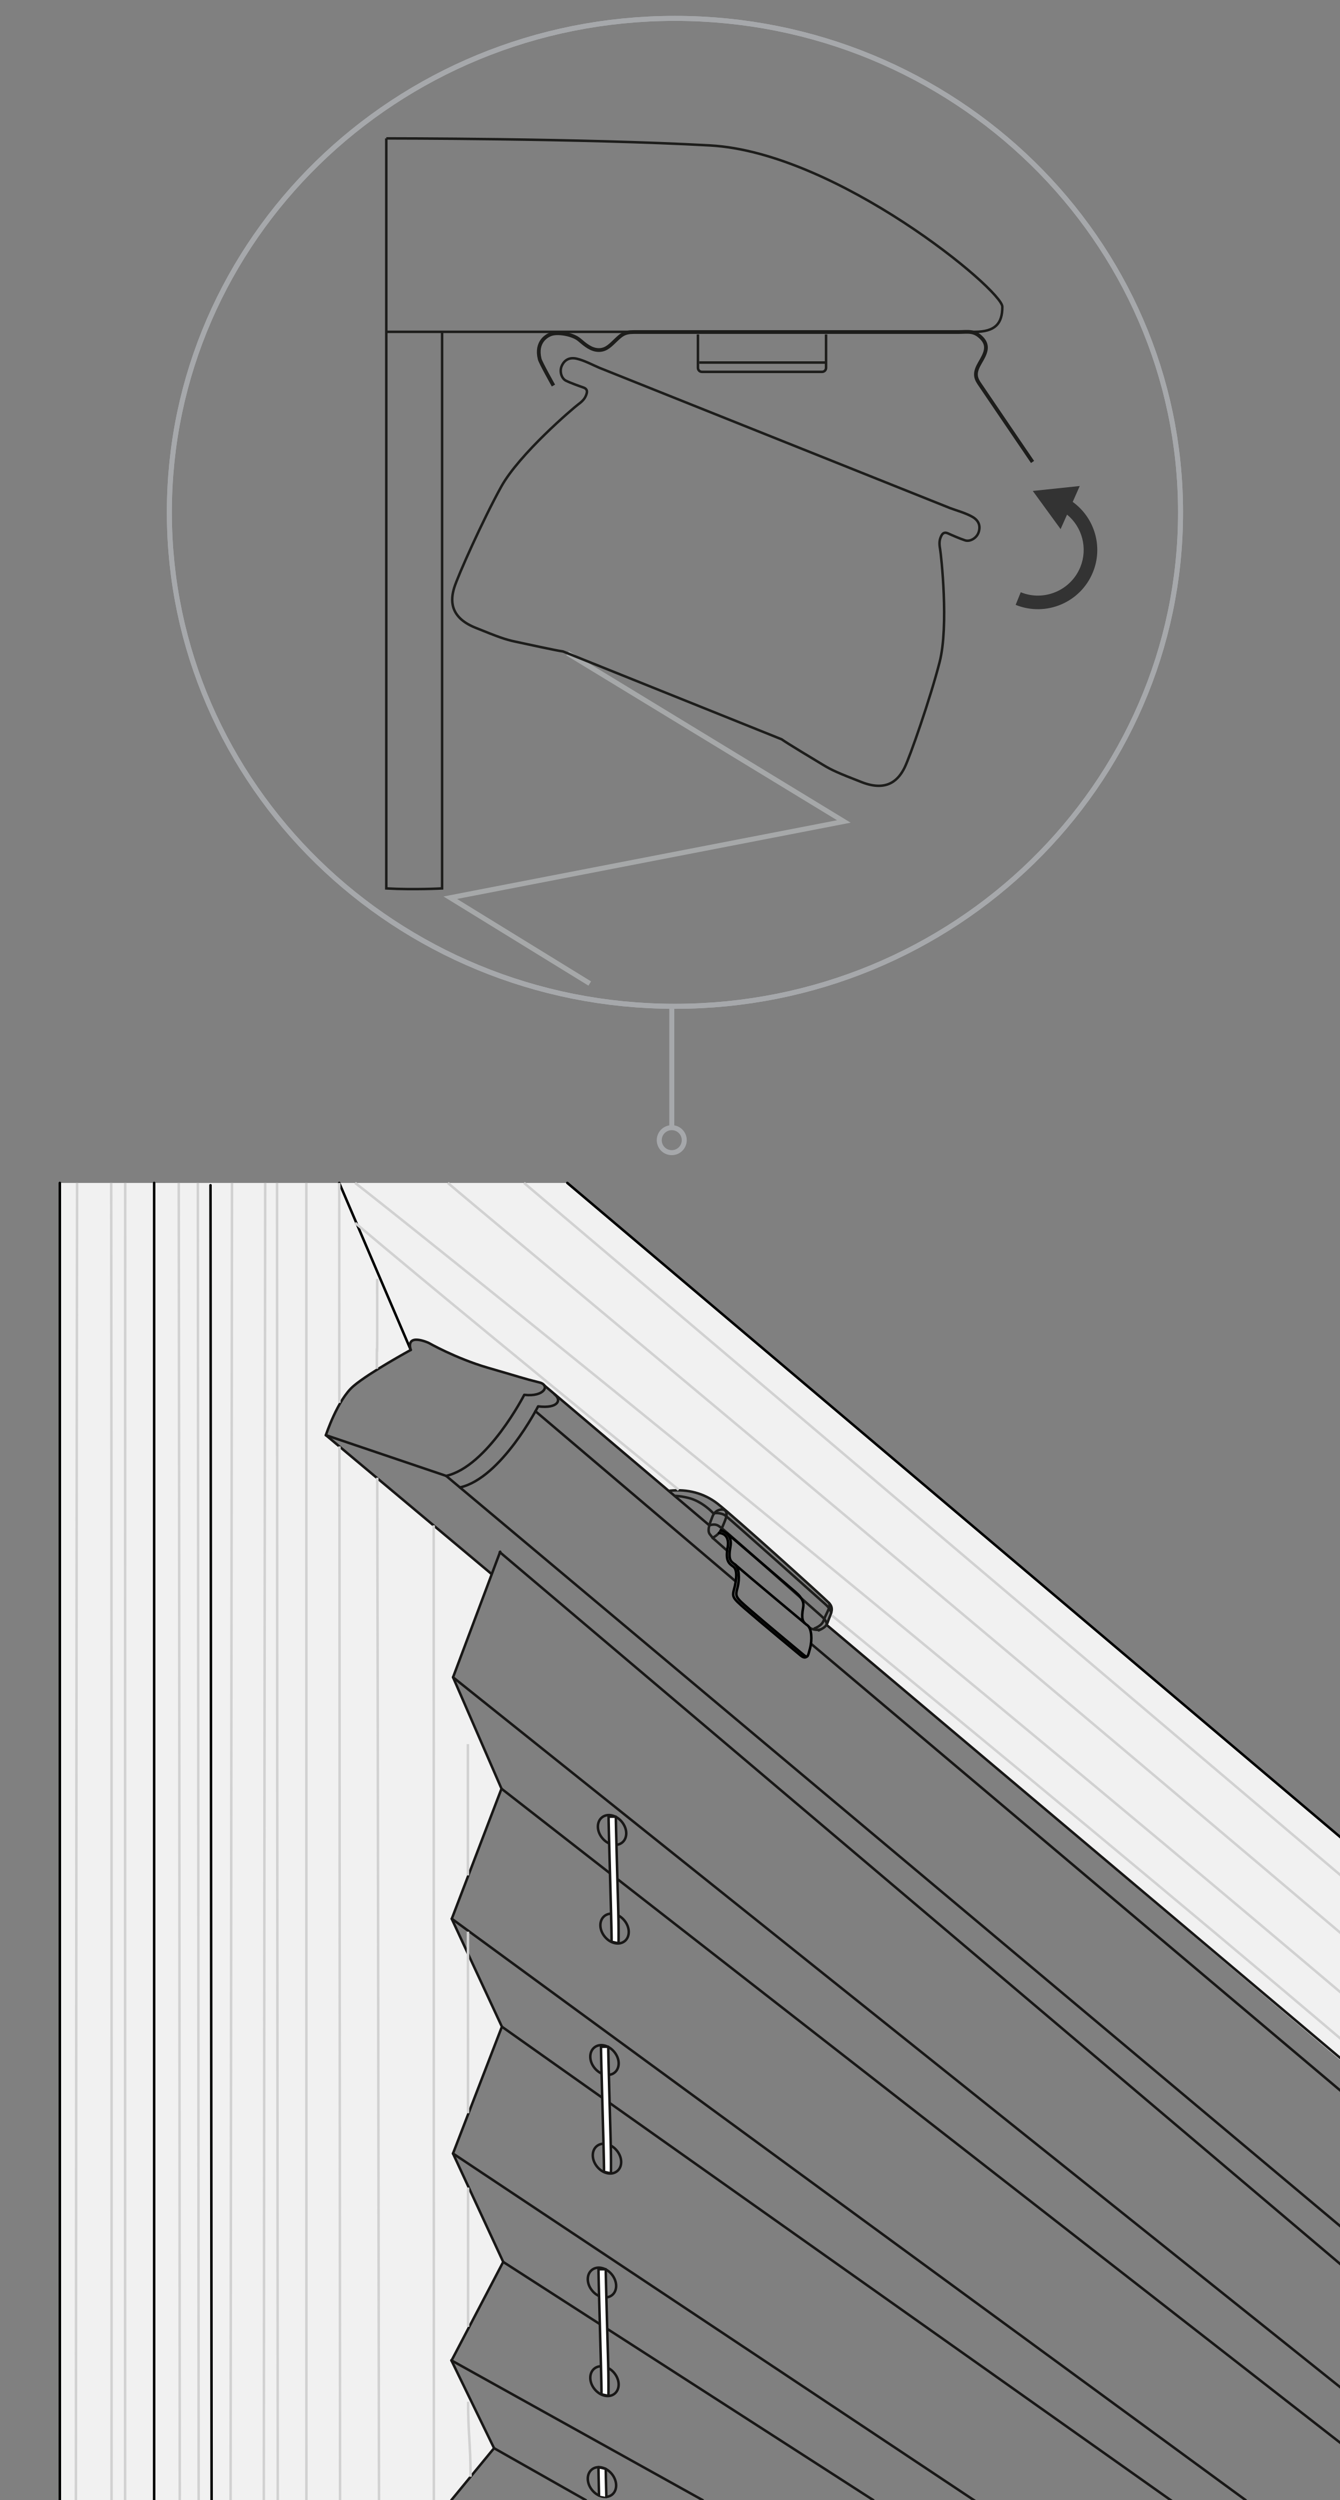 <?xml version="1.0" encoding="utf-8"?>
<!-- Generator: Adobe Illustrator 27.8.1, SVG Export Plug-In . SVG Version: 6.00 Build 0)  -->
<svg version="1.1" id="Ebene_1" xmlns="http://www.w3.org/2000/svg" xmlns:xlink="http://www.w3.org/1999/xlink" x="0px" y="0px"
	 width="268px" height="500px" viewBox="0 0 268 500" style="enable-background:new 0 0 268 500;" xml:space="preserve">
<rect x="0" y="0" width="268" height="500" fill="#808080" stroke="none"/>
<style type="text/css">
	.st0{fill:none;stroke:#A6A8AB;}
	.st1{fill:none;stroke:#1D1D1B;stroke-width:0.75;stroke-miterlimit:10;}
	.st2{fill:none;stroke:#1D1D1B;stroke-width:0.5;stroke-miterlimit:10;}
	.st3{fill:none;stroke:#A6A8A9;stroke-miterlimit:10;}
	.st4{fill:#333333;}
	.st5{fill:none;stroke:#000100;stroke-width:0.3;stroke-linecap:round;stroke-linejoin:round;stroke-miterlimit:10;}
	.st6{fill:none;stroke:#000100;stroke-width:0.5;stroke-linecap:round;stroke-linejoin:round;stroke-miterlimit:10;}
	.st7{fill:none;stroke:#181716;stroke-width:0.3;stroke-linecap:round;stroke-linejoin:round;stroke-miterlimit:10;}
	.st8{fill:#F1F1F1;}
	.st9{fill:none;stroke:#181716;stroke-width:0.5;stroke-linecap:round;stroke-linejoin:round;stroke-miterlimit:10;}
	.st10{fill:#FFFFFF;stroke:#181716;stroke-width:0.5;stroke-linecap:round;stroke-linejoin:round;stroke-miterlimit:10;}
	.st11{fill:none;stroke:#1D1D1B;stroke-width:0.5;stroke-linecap:round;stroke-linejoin:round;}
	.st12{fill:none;stroke:#000100;stroke-width:0.5;stroke-linecap:round;stroke-linejoin:round;}
	.st13{fill:none;stroke:#D1D1D1;stroke-width:0.5;}
</style>
<g>
	<g>
		<g>
			<g>
				<g>
					<path class="st0" d="M134.99,3.676c-55.84,0-101.12,44.23-101.12,98.79s45.27,98.79,101.12,98.79
						s101.12-44.23,101.12-98.79C236.11,47.916,190.84,3.676,134.99,3.676"/>
					<path class="st0" d="M134.99,3.676c-55.84,0-101.12,44.23-101.12,98.79s45.27,98.79,101.12,98.79
						s101.12-44.23,101.12-98.79C236.11,47.916,190.84,3.676,134.99,3.676z"/>
				</g>
			</g>
			<g>
				<line class="st0" x1="134.36" y1="225.253" x2="134.36" y2="201.396"/>
				<g>
					<path class="st0" d="M132.71,226.133c-1.04,0.91-1.15,2.49-0.25,3.53c0.91,1.04,2.49,1.15,3.53,0.25
						c1.04-0.91,1.15-2.49,0.25-3.53C135.34,225.343,133.76,225.233,132.71,226.133z"/>
				</g>
			</g>
		</g>
		<g>
			<path class="st1" d="M206.51,92.386c0,0-9.9-14.54-10.73-15.79c-0.82-1.26-0.83-2.24,0.21-4.03
				c1.04-1.78,1.91-3.34,0.35-4.95c-1.56-1.6-2.68-1.21-4.76-1.21s-62.95,0-64.85,0s-2.5,0.62-3.54,1.59
				c-1.04,0.97-1.9,2.01-3.41,2.01s-2.68-1-3.94-2.07c-1.25-1.06-3.96-1.51-5.35-1.19c-1,0.23-3.43,1.54-2.55,5.07
				c0.18,0.74,2.75,5.29,2.75,5.29"/>
			<path class="st2" d="M139.59,66.876v6.7c0,0.43,0.35,0.79,0.79,0.79h24.04c0.43,0,0.79-0.35,0.79-0.79v-6.7"
				/>
			<line class="st2" x1="165.19" y1="72.506" x2="139.85" y2="72.506"/>
			<polyline class="st3" points="113.52,130.646 168.77,164.286 90.06,179.536 117.95,196.696 			"/>
		</g>
		<path class="st2" d="M77.26,27.676v150c5.58,0.31,11.16,0,11.16,0v-111.31"/>
		<path class="st2" d="M77.26,66.366c0,0,113.44,0,117.63,0c4.19,0,5.58-1.67,5.58-5.02s-33.08-30.85-58.47-32.26
			s-64.74-1.41-64.74-1.41"/>
	</g>
	<path class="st4" d="M214.54,100.376l0.45-1.01l0.96-2.17l-9.39,0.99l5.56,7.63l0.9-2.02l0.39-0.88
		c3.05,2.51,4.17,6.75,2.66,10.49c-1.9,4.67-7.24,6.94-11.92,5.04l-1.02,2.52
		c6.07,2.46,13-0.47,15.46-6.54C220.65,109.356,218.94,103.556,214.54,100.376z"/>
	<g>
		<path class="st2" d="M156.33,147.856c1.13,0.82,6.5,4.03,8.28,5.11s3.08,1.65,7.76,3.47
			c5.3,2.06,7.46-0.74,8.54-2.9c1.08-2.17,5.16-13.87,7.02-21.15s0.3-21.37,0.09-22.58
			c-0.22-1.21-0.13-1.86,0.22-2.6s0.82-0.78,1.39-0.52c0.56,0.26,2.43,1.08,3.42,1.39c1,0.3,2.25-0.48,2.64-1.53
			c0.45-1.22,0.17-2.37-1.17-3.16c-1.34-0.78-3.26-1.3-4.53-1.78l-70.12-28.05c-1.25-0.53-3-1.47-4.52-1.82s-2.51,0.3-3.02,1.49
			c-0.44,1.03-0.06,2.46,0.88,2.92c0.93,0.46,2.85,1.14,3.44,1.34c0.59,0.2,0.91,0.56,0.65,1.33c-0.25,0.77-0.64,1.31-1.63,2.04
			s-11.79,9.91-15.43,16.49s-8.7,17.89-9.4,20.21c-0.7,2.32-1.05,5.84,4.22,7.97c4.66,1.89,5.99,2.37,8.02,2.8
			c2.04,0.43,8.15,1.78,9.53,1.96L156.33,147.856z"/>
		<path class="st2" d="M122.97,89.986"/>
	</g>
</g>
<line class="st5" x1="43.39" y1="237.035" x2="52.71" y2="259.755"/>
<path class="st6" d="M239.52,111.026"/>
<path class="st7" d="M39.07,501.125"/>
<path class="st7" d="M39.07,501.885"/>
<path class="st8" d="M98.81,489.615l-8.51-17.5l10.33-19.74l-10.03-21.69l9.79-25.36l-10.03-21.59l9.94-25.79l-9.69-22.5
	l7.67-20.68L65.18,287.125c0,0,2.33-6.28,4.09-8.26c3.24-3.65,8.37-6.88,13.05-8.79c0,0-0.45-1.37,0.11-1.91
	c0.47-0.45,2.06-0.13,2.06-0.13s11.67,5.83,23.34,8.43c0.86,0.19,2.4,1.97,4.18,3.29
	c7.02,5.23,19.12,16.25,20.45,17.54c0.63,0.62,1,0.6,1,0.6s3.53-0.22,6.64,1.03s5.42,3.45,5.42,3.45
	l20.5,18.51l0.43,1.41l-1.04,2.81l103.74,87.84l-0.16-44.78L113.46,236.575H11.97v263.44h78.29L98.81,489.615z"/>
<g>
	<line class="st6" x1="67.85" y1="236.575" x2="82.15" y2="269.975"/>
	<line class="st6" x1="11.97" y1="500.015" x2="11.97" y2="236.575"/>
	<line class="st6" x1="42.1" y1="237.035" x2="42.32" y2="500.015"/>
	<g>
		<line class="st6" x1="30.83" y1="236.575" x2="30.83" y2="500.015"/>
	</g>
	<line class="st6" x1="268.98" y1="368.185" x2="113.46" y2="236.575"/>
</g>
<path class="st6" d="M104.63,247.615"/>
<g>
	<g>
		<path class="st9" d="M228.04,375.475"/>
	</g>
</g>
<line class="st9" x1="90.36" y1="383.735" x2="249.14" y2="500.015"/>
<line class="st9" x1="100.3" y1="357.725" x2="269.43" y2="489.615"/>
<line class="st9" x1="90.61" y1="335.445" x2="269.43" y2="478.535"/>
<line class="st9" x1="99.96" y1="310.415" x2="271.42" y2="455.645"/>
<line class="st9" x1="90.6" y1="430.685" x2="195.15" y2="500.255"/>
<line class="st9" x1="100.38" y1="405.325" x2="234.78" y2="500.465"/>
<polyline class="st9" points="90.6,430.685 100.38,405.325 90.36,383.775 "/>
<line class="st9" x1="100.64" y1="452.365" x2="174.67" y2="500.015"/>
<line class="st9" x1="90.26" y1="472.045" x2="140.55" y2="500.015"/>
<line class="st9" x1="98.81" y1="489.615" x2="117.17" y2="500.015"/>
<polyline class="st9" points="90.6,430.685 100.64,452.365 90.3,472.105 98.81,489.615 90.26,500.015 "/>
<line class="st9" x1="90.61" y1="335.445" x2="100.04" y2="310.325"/>
<polyline class="st9" points="90.36,383.735 100.3,357.725 90.61,335.445 "/>
<g>
	<g>
		<g>
			<g>
				<path class="st9" d="M95.06,287.615"/>
			</g>
		</g>
		<g>
			<g>
				<path class="st9" d="M89.23,295.165l182.38,153.04"/>
				<path class="st9" d="M98.28,314.765l-33.1-27.74"/>
				<path class="st9" d="M165.31,324.955l106.39,89.71"/>
				<path class="st9" d="M108.84,277.055l33.03,28"/>
				<path class="st9" d="M162.28,328.805l109.33,92.28"/>
				<path class="st9" d="M107.09,282.235l39.91,33.91"/>
			</g>
			<path class="st9" d="M89.23,295.165c8.28-1.87,15.62-16.21,15.62-16.21c4.07,0.48,5.26-1.98,2.98-2.49
				c-3.18-0.78-4.08-1.15-10.38-2.96c-6.35-1.87-11.74-4.95-11.74-4.95s-4.6-2.11-3.57,1.43
				c0,0-8.2,4.47-11.41,7.19c-3.22,2.71-5.56,9.86-5.56,9.86"/>
			<path class="st9" d="M92,297.475c8.28-1.87,15.62-16.21,15.62-16.21c4.07,0.48,4.74-1.31,3.31-2.39"/>
			<path class="st9" d="M89.23,295.165l-24.05-8.14"/>
		</g>
	</g>
</g>
<g>
	<path class="st9" d="M122.93,478.715c-1.09,0.89-2.89,0.49-4.01-0.9c-1.13-1.38-1.15-3.22-0.06-4.11
		c1.09-0.89,2.89-0.49,4.01,0.9C123.99,475.985,124.02,477.825,122.93,478.715z"/>
	<path class="st9" d="M122.43,458.995c-1.09,0.89-2.89,0.49-4.01-0.9c-1.13-1.38-1.15-3.22-0.06-4.11
		c1.09-0.89,2.89-0.49,4.01,0.9C123.49,456.265,123.52,458.105,122.43,458.995z"/>
	<g>
		<path class="st10" d="M120.3,478.855c0.02-0.62-0.05-3.49-0.12-6.26c-0.08-3.26-0.51-18.04-0.48-18.76h1.45
			c-0.03,0.74,0.4,15.78,0.48,18.72c0.08,2.92,0.08,5.94,0.05,6.6L120.3,478.855z"/>
	</g>
</g>
<g>
	<path class="st9" d="M122.43,498.895c-1.09,0.89-2.89,0.49-4.01-0.9c-1.13-1.38-1.15-3.22-0.06-4.11
		c1.09-0.89,2.89-0.49,4.01,0.9C123.49,496.165,123.52,498.015,122.43,498.895z"/>
	<g>
		<path class="st10" d="M119.81,499.095c-0.07-2.85-0.13-5.4-0.11-5.67l1.45,0.33
			c-0.01,0.28,0.04,2.64,0.12,5.61"/>
	</g>
</g>
<g>
	<path class="st9" d="M123.43,434.215c-1.09,0.89-2.89,0.49-4.01-0.9c-1.13-1.38-1.15-3.22-0.06-4.11
		c1.09-0.89,2.89-0.49,4.01,0.9C124.5,431.485,124.53,433.325,123.43,434.215z"/>
	<path class="st9" d="M122.93,414.495c-1.09,0.89-2.89,0.49-4.01-0.9c-1.13-1.38-1.15-3.22-0.06-4.11
		c1.09-0.89,2.89-0.49,4.01,0.9C124,411.765,124.02,413.605,122.93,414.495z"/>
	<g>
		<path class="st10" d="M120.8,434.355c0.02-0.62-0.05-3.49-0.12-6.26c-0.08-3.26-0.51-18.04-0.48-18.76h1.45
			c-0.03,0.74,0.4,15.78,0.48,18.72c0.08,2.92,0.08,5.94,0.05,6.6L120.8,434.355z"/>
	</g>
</g>
<g>
	<path class="st9" d="M124.95,388.205c-1.09,0.89-2.89,0.49-4.01-0.9c-1.13-1.38-1.15-3.22-0.06-4.11
		c1.09-0.89,2.89-0.49,4.01,0.9C126.01,385.475,126.04,387.315,124.95,388.205z"/>
	<path class="st9" d="M124.45,368.485c-1.09,0.89-2.89,0.49-4.01-0.9c-1.13-1.38-1.15-3.22-0.06-4.11
		c1.09-0.89,2.89-0.49,4.01,0.9C125.51,365.755,125.54,367.595,124.45,368.485z"/>
	<g>
		<path class="st10" d="M122.32,388.345c0.02-0.62-0.05-3.49-0.12-6.26c-0.08-3.26-0.51-18.04-0.48-18.76h1.45
			c-0.03,0.74,0.4,15.78,0.48,18.72c0.08,2.92,0.08,5.94,0.05,6.6L122.32,388.345z"/>
	</g>
</g>
<g>
	<path class="st11" d="M161.79,325.385c0.53,0.62,1.93,0.64,2.24,0.5"/>
	<path class="st11" d="M142.51,307.545c0,0,1.35,1.2,2.92,2.58"/>
	<path class="st11" d="M163.74,326.065c1.68-0.73,1.61-1.18,2.05-2.32s1.01-2.13,0-3.18
		c-1.01-1.06-19.09-17.36-22.29-19.85c-2.69-2.09-6.01-2.96-9.5-2.58"/>
	<path class="st11" d="M162.9,325.675c0.16-0.06,0.27-0.11,0.33-0.14c1.37-0.67,1.46-1.34,1.76-2.11
		c0.3-0.76,1.28-2.31,0.79-2.87"/>
	<path class="st11" d="M165.31,324.955c0,0,0.33-0.56-1.13-1.84c-1.45-1.28-19.13-17-19.82-17.47
		c-0.64-0.44-0.99-1.03-2.5-0.59"/>
	<path class="st11" d="M166.25,322.515c0,0-0.12-0.74-1.17-1.67c-1.05-0.93-19.22-17.18-20.04-17.77
		c-0.83-0.59-2.26-0.52-2.32-0.37"/>
	<path class="st11" d="M142.51,307.545c0,0,1.32-0.55,1.86-1.9c0.53-1.35,1.45-2.94,0.58-3.63
		c-0.33-0.27-1.86-0.23-2.43,1.22c-0.25,0.63-0.5,1.26-0.65,1.82c-0.19,0.72-0.23,1.34,0.08,1.76
		c0.56,0.73,0.67,0.83,0.67,0.83"/>
	<path class="st11" d="M142.72,302.705c0,0-2.19-2.48-5.14-3.16c-0.85-0.2-1.54-0.33-2.51-0.38"/>
	<g>
		<g>
			<g>
				<path class="st12" d="M161.32,331.325c0,0-0.37,0.45-1.16-0.21c0,0-8.32-6.9-11.05-9.28
					s-2.71-2.45-2.23-4.28 M146.82,317.825c0.48-1.82,0.7-3.87-0.13-4.48c-0.83-0.61-1.66-1.12-1.17-3.8
					c0.39-2.12-0.62-2.91-1.72-2.96"/>
				<path class="st6" d="M154.39,327.195"/>
				<path class="st6" d="M145.4,306.655l12.87,11.02l0.13,0.11c0,0,1.22,1.01,1.57,1.47
					c0.44,0.59,0.86,1.16,0.66,2.25c-0.43,2.35-0.05,2.86,0.6,3.36l0.26,0.19
					c0.83,0.61,0.99,2.82,0.51,4.64c-0.48,1.82-0.48,1.92-1.34,1.21c0,0-8.11-6.74-10.84-9.12
					s-2.8-2.44-2.32-4.27c0.48-1.82,0.32-4.04-0.51-4.64c-0.83-0.61-1.39-0.9-0.9-3.58
					c0.35-1.92-0.78-2.94-1.95-3.23"/>
				<path class="st6" d="M160.89,324.575c0,0-11.16-9.31-13.89-11.69"/>
			</g>
		</g>
	</g>
</g>
<path class="st13" d="M15.18,500.015c0.07-111.89,0.14-208.18,0.24-263.44"/>
<path class="st13" d="M39.73,500.015c-0.05-109.37-0.1-204.27-0.16-263.44"/>
<path class="st13" d="M25.02,500.015c-0.01-114.34,0-211.43,0.02-263.44"/>
<path class="st13" d="M35.95,500.015c-0.05-108.72-0.11-203.45-0.2-263.44"/>
<path class="st13" d="M22.31,500.465c0.02-113.91-0.01-210.99-0.07-263.89"/>
<path class="st13" d="M86.77,500.015c0-68.15-0.03-162.93-0.03-194.96"/>
<path class="st13" d="M93.58,375.065c0-2.55,0-24.1,0-26.26"/>
<path class="st13" d="M93.6,422.625c0-6.31,0-30.69-0.01-36.3"/>
<path class="st13" d="M93.61,465.355c0-6.25,0-21.98,0-27.86"/>
<path class="st13" d="M94.11,495.325c0-6.68-0.49-8.56-0.49-14.99"/>
<path class="st13" d="M61.28,500.015c0-108.75,0-203.5-0.01-263.44"/>
<path class="st13" d="M55.55,500.015c-0.09-105.75-0.14-199.53-0.14-263.44"/>
<path class="st13" d="M75.37,273.745c-0.03-11.44,0.11,8.21,0.07-17.99"/>
<path class="st13" d="M75.8,500.015c-0.12-64.51-0.23-160.81-0.35-204.49"/>
<path class="st13" d="M67.87,280.565c-0.01-17.08-0.02-17.28-0.02-43.99"/>
<path class="st13" d="M68.01,500.015c-0.06-67.42-0.1-165.69-0.12-210.75"/>
<path class="st13" d="M52.76,500.015c0.09-105.34,0.19-198.97,0.28-263.44"/>
<path class="st13" d="M46.12,500.465c0.09-104.81,0.19-198.39,0.28-263.89"/>
<g>
	<path class="st13" d="M89.57,236.575c5.7,4.94,82.95,68.99,179.87,151.13"/>
	<path class="st13" d="M166.38,323.085c33.19,27.26,69.58,57.33,103.02,85.72"/>
	<path class="st13" d="M71.02,244.565c14.66,12.38,37.66,31.22,64.72,53.39"/>
	<path class="st13" d="M71.02,236.575c6.54,4.97,101.82,81.16,198.19,162.81"/>
	<path class="st13" d="M104.8,236.575c20.96,17.76,82.69,70.09,164.4,139.38"/>
</g>
</svg>
